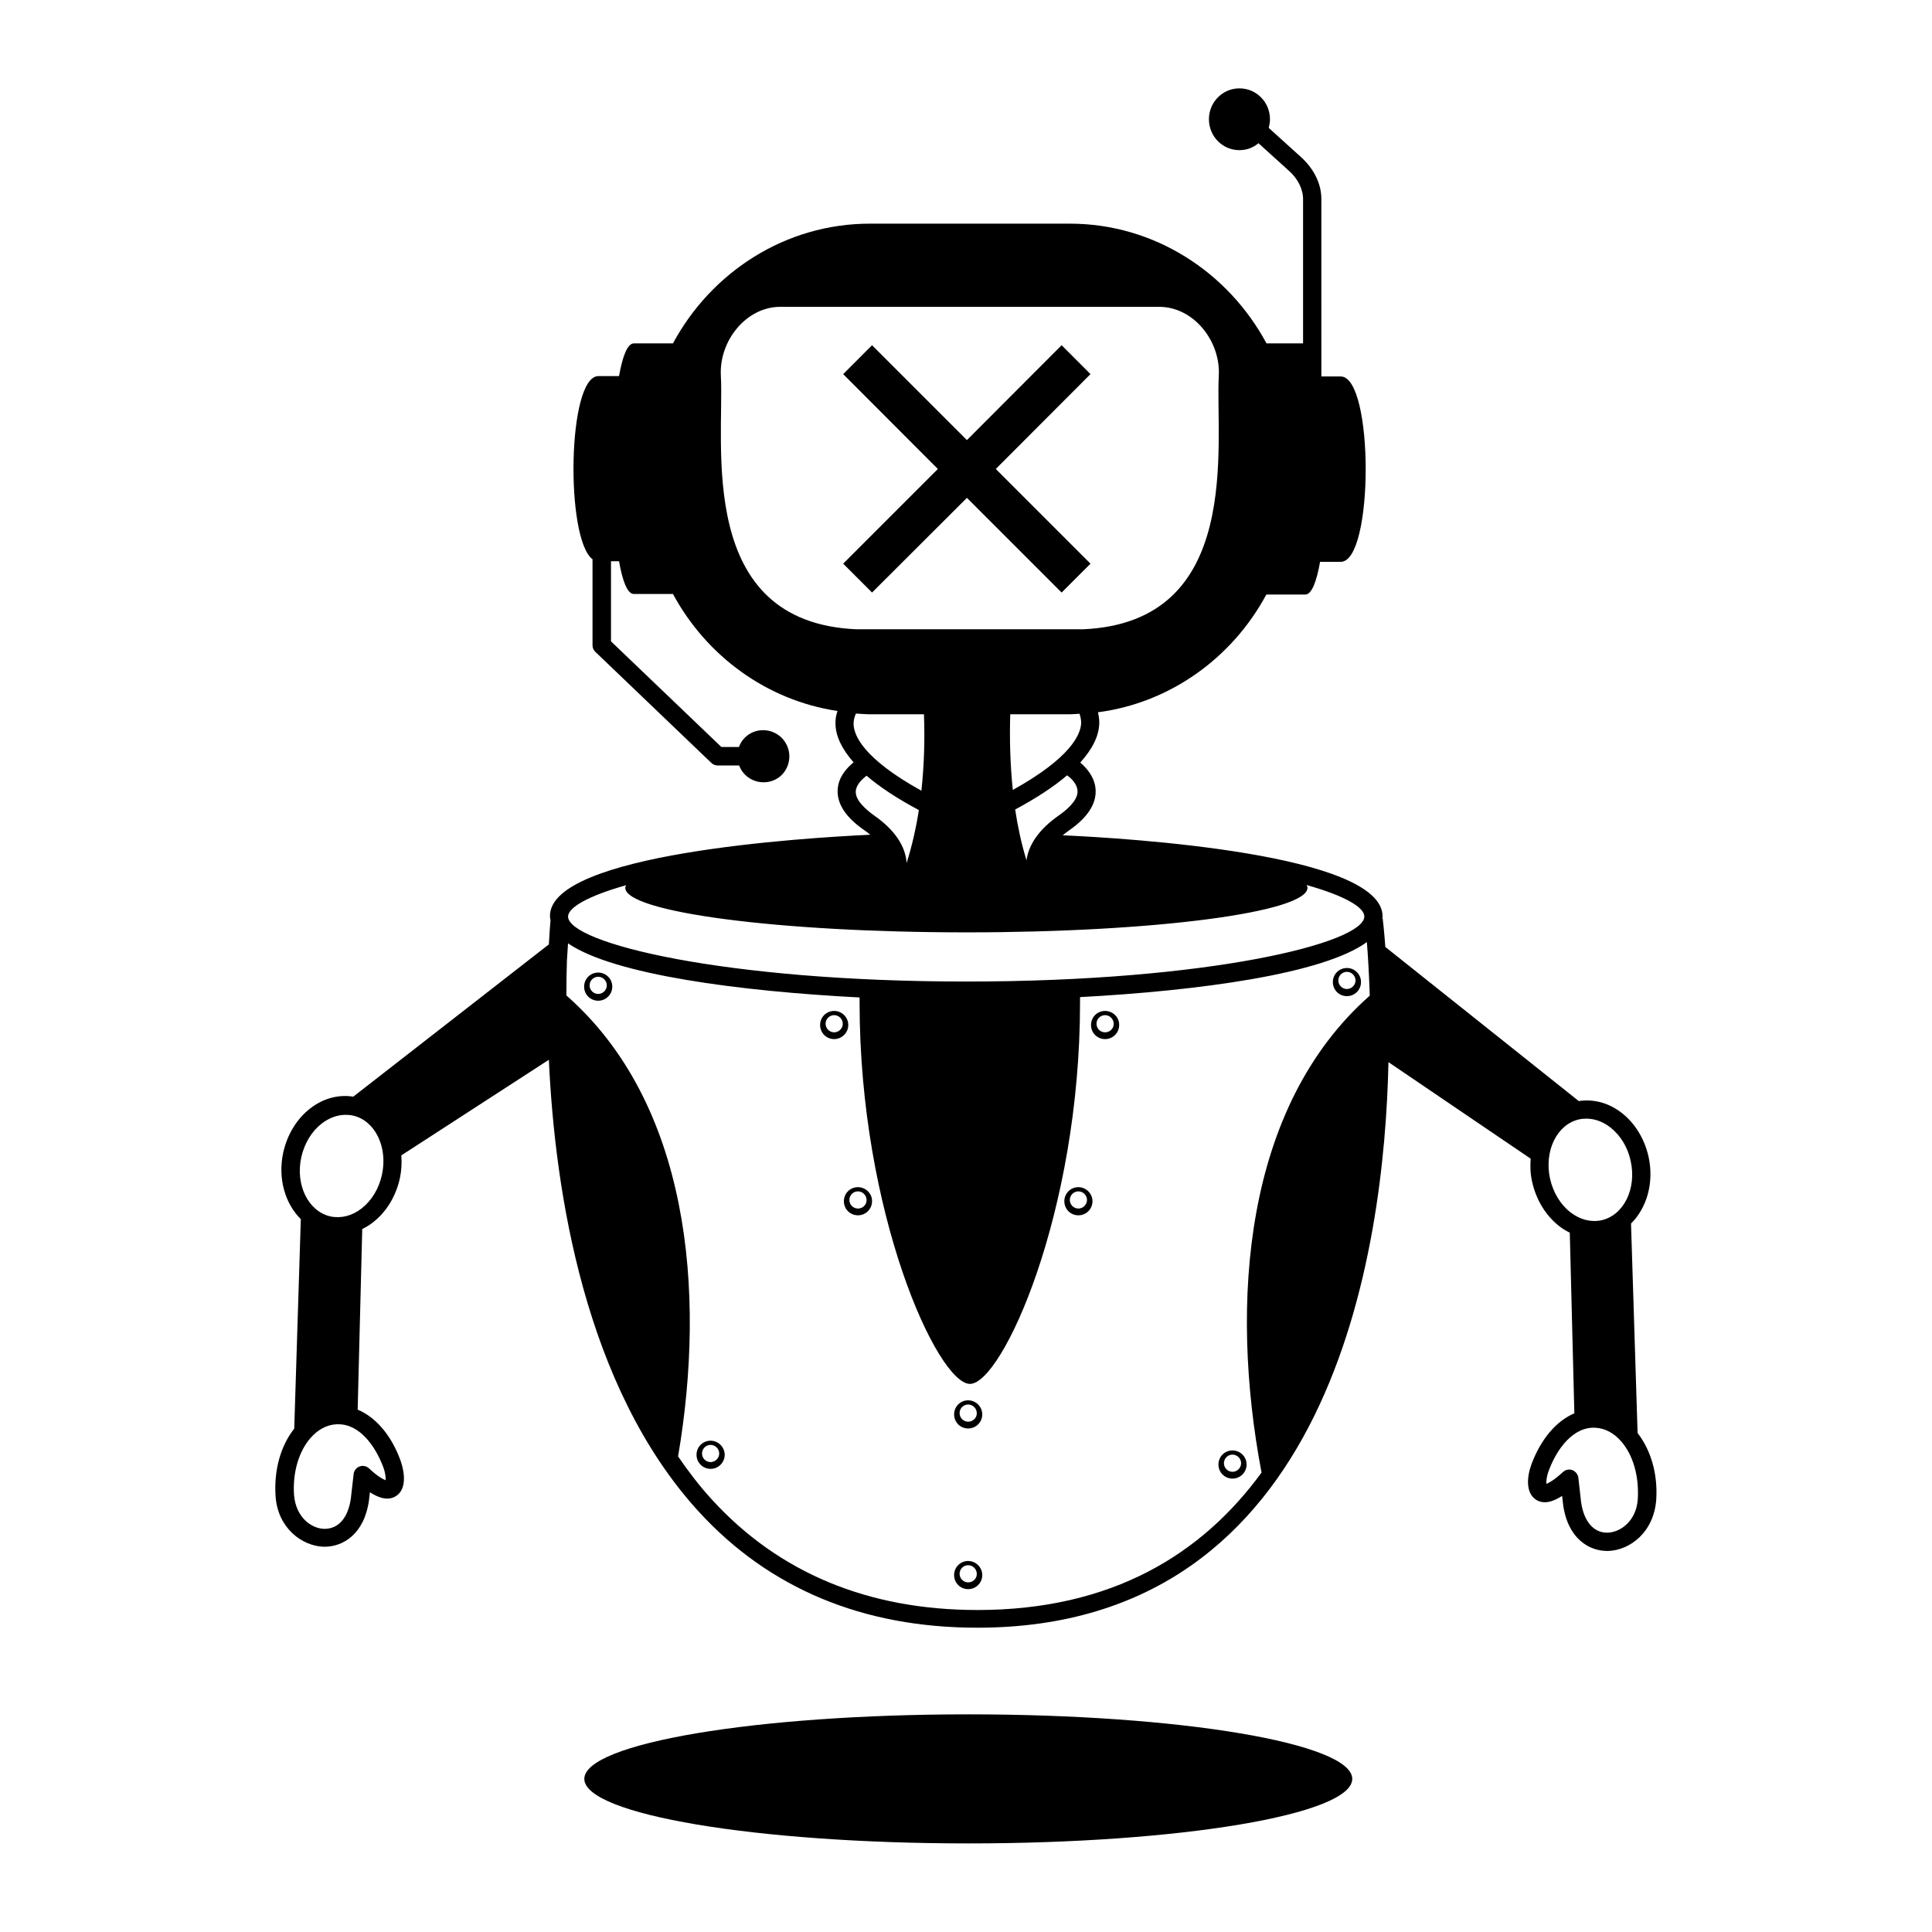 <?xml version="1.0" encoding="UTF-8"?>
<!-- Uploaded to: ICON Repo, www.svgrepo.com, Generator: ICON Repo Mixer Tools -->
<svg fill="#000000" width="800px" height="800px" version="1.1" viewBox="144 144 512 512" xmlns="http://www.w3.org/2000/svg">
 <g>
  <path d="m400.63 598.32c-56.242 0-101.78 7.652-101.78 17.102 0 9.445 45.535 17.102 101.78 17.102 56.145 0 101.73-7.652 101.73-17.102 0-9.445-45.586-17.102-101.73-17.102z"/>
  <path d="m577.98 523.77-1.742-55.516c4.168-4.117 6.152-10.805 4.652-17.684-1.066-4.746-3.586-8.914-7.168-11.676-3.441-2.664-7.41-3.684-11.336-3.102l-51.254-40.836c-0.34-4.602-0.68-7.316-0.68-7.363 0-0.098-0.047-0.145-0.098-0.242 0-0.145 0.047-0.34 0.047-0.484 0-16.664-67.773-20.734-84.777-21.508 0.582-0.484 1.113-0.871 1.648-1.258 4.941-3.441 7.316-7.074 7.074-10.852-0.195-3.293-2.375-5.715-4.07-7.168 3.195-3.535 4.941-6.977 5.039-10.367 0.047-1.066-0.145-2.035-0.34-2.953 19.184-2.519 35.605-14.438 44.617-31.199h10.32c1.695 0 3.004-3.441 3.926-8.672h5.473c8.816 0 8.816-49.121 0-49.121h-5.137l-0.004-46.75c0.098-4.07-1.84-8.137-5.281-11.289l-8.672-7.848c0.195-0.727 0.34-1.453 0.34-2.277 0-4.504-3.586-8.188-8.09-8.188s-8.09 3.684-8.09 8.188c0 4.504 3.586 8.188 8.09 8.188 1.938 0 3.684-0.68 5.039-1.84l8.137 7.363c2.375 2.133 3.731 4.941 3.684 7.606v38.078h-9.688c-10.172-18.895-29.742-31.73-52.125-31.73h-53c-22.379 0-42 12.836-52.172 31.73h-10.367c-1.695 0-3.004 3.441-3.926 8.672h-5.473c-8.234 0-8.77 43.164-1.551 48.539v22.816c0 0.68 0.289 1.309 0.773 1.742l30.715 29.406c0.438 0.438 1.066 0.68 1.695 0.68h5.668c0.34 0.871 0.824 1.695 1.551 2.422 2.664 2.664 7.074 2.762 9.785 0.047 2.664-2.762 2.617-7.074-0.047-9.785-2.664-2.664-7.074-2.762-9.785-0.047-0.727 0.727-1.211 1.551-1.551 2.469h-4.652l-29.258-28v-21.219h2.133c0.922 5.281 2.227 8.672 3.926 8.672h10.367c8.863 16.422 24.852 28.195 43.598 31.004-0.34 1.016-0.582 2.133-0.531 3.391 0.047 3.344 1.742 6.734 4.797 10.223-1.793 1.453-4.019 3.875-4.215 7.168-0.242 3.731 2.082 7.363 6.977 10.754 0.531 0.34 1.066 0.773 1.648 1.258-17.633 0.824-84.871 4.988-84.871 21.508 0 0.387 0.047 0.773 0.145 1.113-0.098 0.871-0.242 3.102-0.438 6.441l-51.836 40.352c-3.926-0.629-7.945 0.438-11.383 3.102-3.586 2.762-6.106 6.926-7.168 11.676-1.5 6.879 0.484 13.562 4.652 17.684l-1.742 55.516c-3.586 4.555-5.426 10.898-4.941 18.02 0.629 8.379 7.023 13.078 12.691 13.273h0.34c4.699 0 10.465-3.195 11.723-12.352v-0.047l0.242-2.035c2.324 1.5 4.844 2.375 6.977 0.969 2.711-1.793 2.324-6.055 1.113-9.445-2.469-6.734-6.59-11.434-11.336-13.418l1.211-47.863c0.969-0.484 1.891-1.016 2.809-1.742 3.586-2.762 6.106-6.926 7.168-11.723 0.438-2.082 0.531-4.117 0.387-6.055l39.094-25.336c1.598 35.023 9.543 86.715 39.676 119.7 18.699 20.441 43.551 30.809 73.875 30.809 93.98 0 107.88-99.891 108.95-149.88l37.688 25.578c-0.145 1.984-0.098 4.07 0.387 6.152 1.066 4.746 3.586 8.914 7.168 11.723 0.871 0.68 1.84 1.258 2.809 1.742l1.211 47.863c-4.746 2.035-8.816 6.734-11.336 13.418-1.258 3.391-1.598 7.606 1.113 9.445 2.133 1.406 4.652 0.531 6.977-0.969l0.242 2.082v0.047c1.211 9.262 6.977 12.457 11.676 12.457h0.34c5.668-0.195 12.062-4.894 12.691-13.613 0.434-6.781-1.406-13.078-4.941-17.633zm-153.42-163.64c-5.137 3.586-7.992 7.703-8.527 11.867-1.355-4.41-2.324-8.961-3.004-13.469 5.668-3.051 10.27-6.055 13.758-9.059 1.164 0.824 2.664 2.324 2.762 4.07 0.148 1.941-1.598 4.219-4.988 6.59zm5.961-24.559c-0.098 3.051-2.762 9.254-18.117 17.777-0.727-6.977-0.871-13.805-0.68-20.055h15.793c0.871 0 1.695-0.098 2.566-0.145 0.242 0.727 0.438 1.547 0.438 2.422zm-95.484-91.945c-0.531-9.254 6.684-18.312 15.742-18.312h100.42c9.105 0 16.324 9.059 15.793 18.312-0.969 17.777 6.734 65.301-35.992 67.141h-59.969c-42.824-1.793-35.027-49.363-35.996-67.141zm39.48 89.668h14.34c0.242 6.297 0.098 13.176-0.68 20.25-15.309-8.477-17.875-14.582-17.973-17.633 0-1.066 0.242-1.984 0.629-2.809 1.262 0.047 2.426 0.191 3.684 0.191zm-3.727 20.395c0.098-1.695 1.648-3.195 2.859-4.117 3.488 3.004 8.137 6.055 13.855 9.105-0.727 4.699-1.793 9.445-3.246 14.047-0.242-4.41-3.148-8.816-8.574-12.594-2.281-1.645-5.043-4.07-4.894-6.441zm-60.848 24.898c-0.098 0.242-0.242 0.438-0.242 0.68 0 6.441 40.5 11.82 90.445 11.82 49.848 0 90.348-5.328 90.348-11.82 0-0.242-0.098-0.484-0.242-0.727 10.32 2.906 15.309 5.957 15.309 8.332 0 7.023-41.078 17.246-105.46 17.246-64.43 0-105.56-10.223-105.56-17.246 0.047-2.324 5.086-5.379 15.402-8.285zm-64.379 154.2c0.582 1.551 0.68 2.809 0.629 3.488-0.629-0.242-2.035-0.922-4.41-3.148-0.68-0.629-1.648-0.824-2.519-0.484-0.871 0.34-1.453 1.113-1.551 2.035l-0.727 6.394c-0.727 5.184-3.293 8.137-7.074 8.09-3.535-0.098-7.559-3.195-7.992-9.059-0.387-5.863 1.258-11.48 4.41-15.066 1.938-2.18 4.262-3.441 6.781-3.586h0.531c5.672-0.047 9.836 5.766 11.922 11.336zm-0.34-77.461c-0.824 3.684-2.711 6.832-5.379 8.914-2.519 1.984-5.473 2.711-8.234 2.133-5.91-1.309-9.398-8.379-7.75-15.742 0.824-3.633 2.711-6.781 5.379-8.863 1.938-1.5 4.168-2.324 6.348-2.324 0.629 0 1.258 0.047 1.938 0.195 5.859 1.301 9.297 8.324 7.699 15.688zm157.78 115.34c-28.922 0-52.562-9.832-70.293-29.211-3.293-3.586-6.25-7.461-9.012-11.48 7.508-44.082 2.809-93.688-29.598-122.17 0-3.488 0.047-6.637 0.145-9.301l0.289-4.504c12.16 8.332 45.535 12.691 77.266 14.34v1.406c0 55.711 20.637 101 29.258 101 8.527 0 29.164-45.246 29.164-101v-1.5c31.586-1.695 64.477-6.152 76.008-14.582 0.289 3.391 0.582 8.285 0.773 14.195-33.379 29.453-37.203 81.434-28.68 126.39-15.688 21.5-39.473 36.422-75.32 36.422zm151.77-114.32c-1.598-7.363 1.84-14.387 7.703-15.695 0.629-0.145 1.258-0.195 1.938-0.195 2.18 0 4.359 0.773 6.348 2.324 2.664 2.082 4.602 5.231 5.379 8.863 1.648 7.363-1.84 14.438-7.75 15.742-2.762 0.582-5.668-0.145-8.234-2.133-2.668-2.078-4.559-5.273-5.383-8.906zm15.309 93.832h-0.195c-3.586 0-6.152-3.004-6.879-8.09l-0.723-6.441c-0.098-0.922-0.727-1.695-1.551-2.035-0.871-0.34-1.84-0.145-2.519 0.484-2.375 2.18-3.777 2.906-4.41 3.148-0.047-0.68 0.047-1.938 0.629-3.488 2.133-5.766 6.492-11.773 12.449-11.383 2.469 0.145 4.844 1.406 6.734 3.586 3.148 3.586 4.797 9.203 4.41 15.406-0.387 5.566-4.41 8.668-7.945 8.812z"/>
  <path d="m436.86 411.91c-2.082 0-3.731 1.648-3.731 3.731s1.648 3.731 3.731 3.731c2.035 0 3.731-1.648 3.731-3.731 0.047-2.082-1.695-3.731-3.731-3.731zm0 5.668c-1.258 0-2.277-1.016-2.277-2.277 0-1.258 1.016-2.277 2.277-2.277 1.211 0 2.277 1.016 2.277 2.277 0.047 1.262-1.016 2.277-2.277 2.277z"/>
  <path d="m368.8 415.64c0-2.082-1.695-3.731-3.731-3.731-2.082 0-3.731 1.648-3.731 3.731s1.648 3.731 3.731 3.731c1.988 0 3.731-1.645 3.731-3.731zm-3.731 1.938c-1.258 0-2.277-1.016-2.277-2.277 0-1.258 1.016-2.277 2.277-2.277 1.211 0 2.277 1.016 2.277 2.277 0 1.262-1.066 2.277-2.277 2.277z"/>
  <path d="m302.53 401.74c-2.082 0-3.731 1.648-3.731 3.731 0 2.082 1.648 3.731 3.731 3.731 2.035 0 3.731-1.648 3.731-3.731 0-2.082-1.695-3.731-3.731-3.731zm0 5.668c-1.258 0-2.277-1.016-2.277-2.277 0-1.258 1.016-2.277 2.277-2.277 1.211 0 2.277 1.016 2.277 2.277 0 1.262-1.066 2.277-2.277 2.277z"/>
  <path d="m371.37 458.61c-2.082 0-3.731 1.648-3.731 3.731s1.648 3.731 3.731 3.731c2.035 0 3.731-1.648 3.731-3.731 0.051-2.035-1.695-3.731-3.731-3.731zm0 5.668c-1.258 0-2.277-1.016-2.277-2.277 0-1.258 1.016-2.277 2.277-2.277 1.211 0 2.277 1.016 2.277 2.277 0.051 1.262-1.016 2.277-2.277 2.277z"/>
  <path d="m429.79 458.61c-2.082 0-3.731 1.648-3.731 3.731s1.648 3.731 3.731 3.731c2.035 0 3.731-1.648 3.731-3.731-0.004-2.035-1.699-3.731-3.731-3.731zm0 5.668c-1.258 0-2.277-1.016-2.277-2.277 0-1.258 1.016-2.277 2.277-2.277 1.211 0 2.277 1.016 2.277 2.277-0.004 1.262-1.066 2.277-2.277 2.277z"/>
  <path d="m400.58 515.1c-2.082 0-3.731 1.648-3.731 3.731s1.648 3.731 3.731 3.731c2.035 0 3.731-1.648 3.731-3.731 0-2.035-1.695-3.731-3.731-3.731zm0 5.664c-1.258 0-2.277-1.016-2.277-2.277 0-1.258 1.016-2.277 2.277-2.277 1.211 0 2.277 1.016 2.277 2.277 0.051 1.262-1.016 2.277-2.277 2.277z"/>
  <path d="m500.95 407.99c2.035 0 3.731-1.648 3.731-3.731s-1.695-3.731-3.731-3.731c-2.082 0-3.731 1.648-3.731 3.731s1.648 3.731 3.731 3.731zm0-6.445c1.211 0 2.277 1.016 2.277 2.277 0 1.258-1.066 2.277-2.277 2.277-1.258 0-2.277-1.016-2.277-2.277 0-1.258 1.02-2.277 2.277-2.277z"/>
  <path d="m332.32 525.8c-2.082 0-3.731 1.648-3.731 3.731 0 2.082 1.648 3.731 3.731 3.731 2.035 0 3.731-1.648 3.731-3.731 0-2.082-1.746-3.731-3.731-3.731zm0 5.668c-1.258 0-2.277-1.016-2.277-2.277 0-1.258 1.016-2.277 2.277-2.277 1.211 0 2.277 1.016 2.277 2.277 0 1.262-1.066 2.277-2.277 2.277z"/>
  <path d="m470.63 528.38c-2.082 0-3.731 1.648-3.731 3.731s1.648 3.731 3.731 3.731c2.035 0 3.731-1.648 3.731-3.731 0-2.086-1.695-3.731-3.731-3.731zm0 5.664c-1.258 0-2.277-1.016-2.277-2.277 0-1.258 1.016-2.277 2.277-2.277 1.211 0 2.277 1.016 2.277 2.277s-1.066 2.277-2.277 2.277z"/>
  <path d="m400.58 557.68c-2.082 0-3.731 1.648-3.731 3.731 0 2.082 1.648 3.731 3.731 3.731 2.035 0 3.731-1.648 3.731-3.731 0-2.035-1.695-3.731-3.731-3.731zm0 5.668c-1.258 0-2.277-1.016-2.277-2.277 0-1.258 1.016-2.277 2.277-2.277 1.211 0 2.277 1.016 2.277 2.277 0.051 1.262-1.016 2.277-2.277 2.277z"/>
  <path d="m375.1 301.03 25.145-25.094 25.094 25.094 7.652-7.652-25.094-25.094 25.094-25.141-7.652-7.656-25.094 25.145-25.145-25.145-7.652 7.656 25.094 25.141-25.094 25.094z"/>
 </g>
</svg>